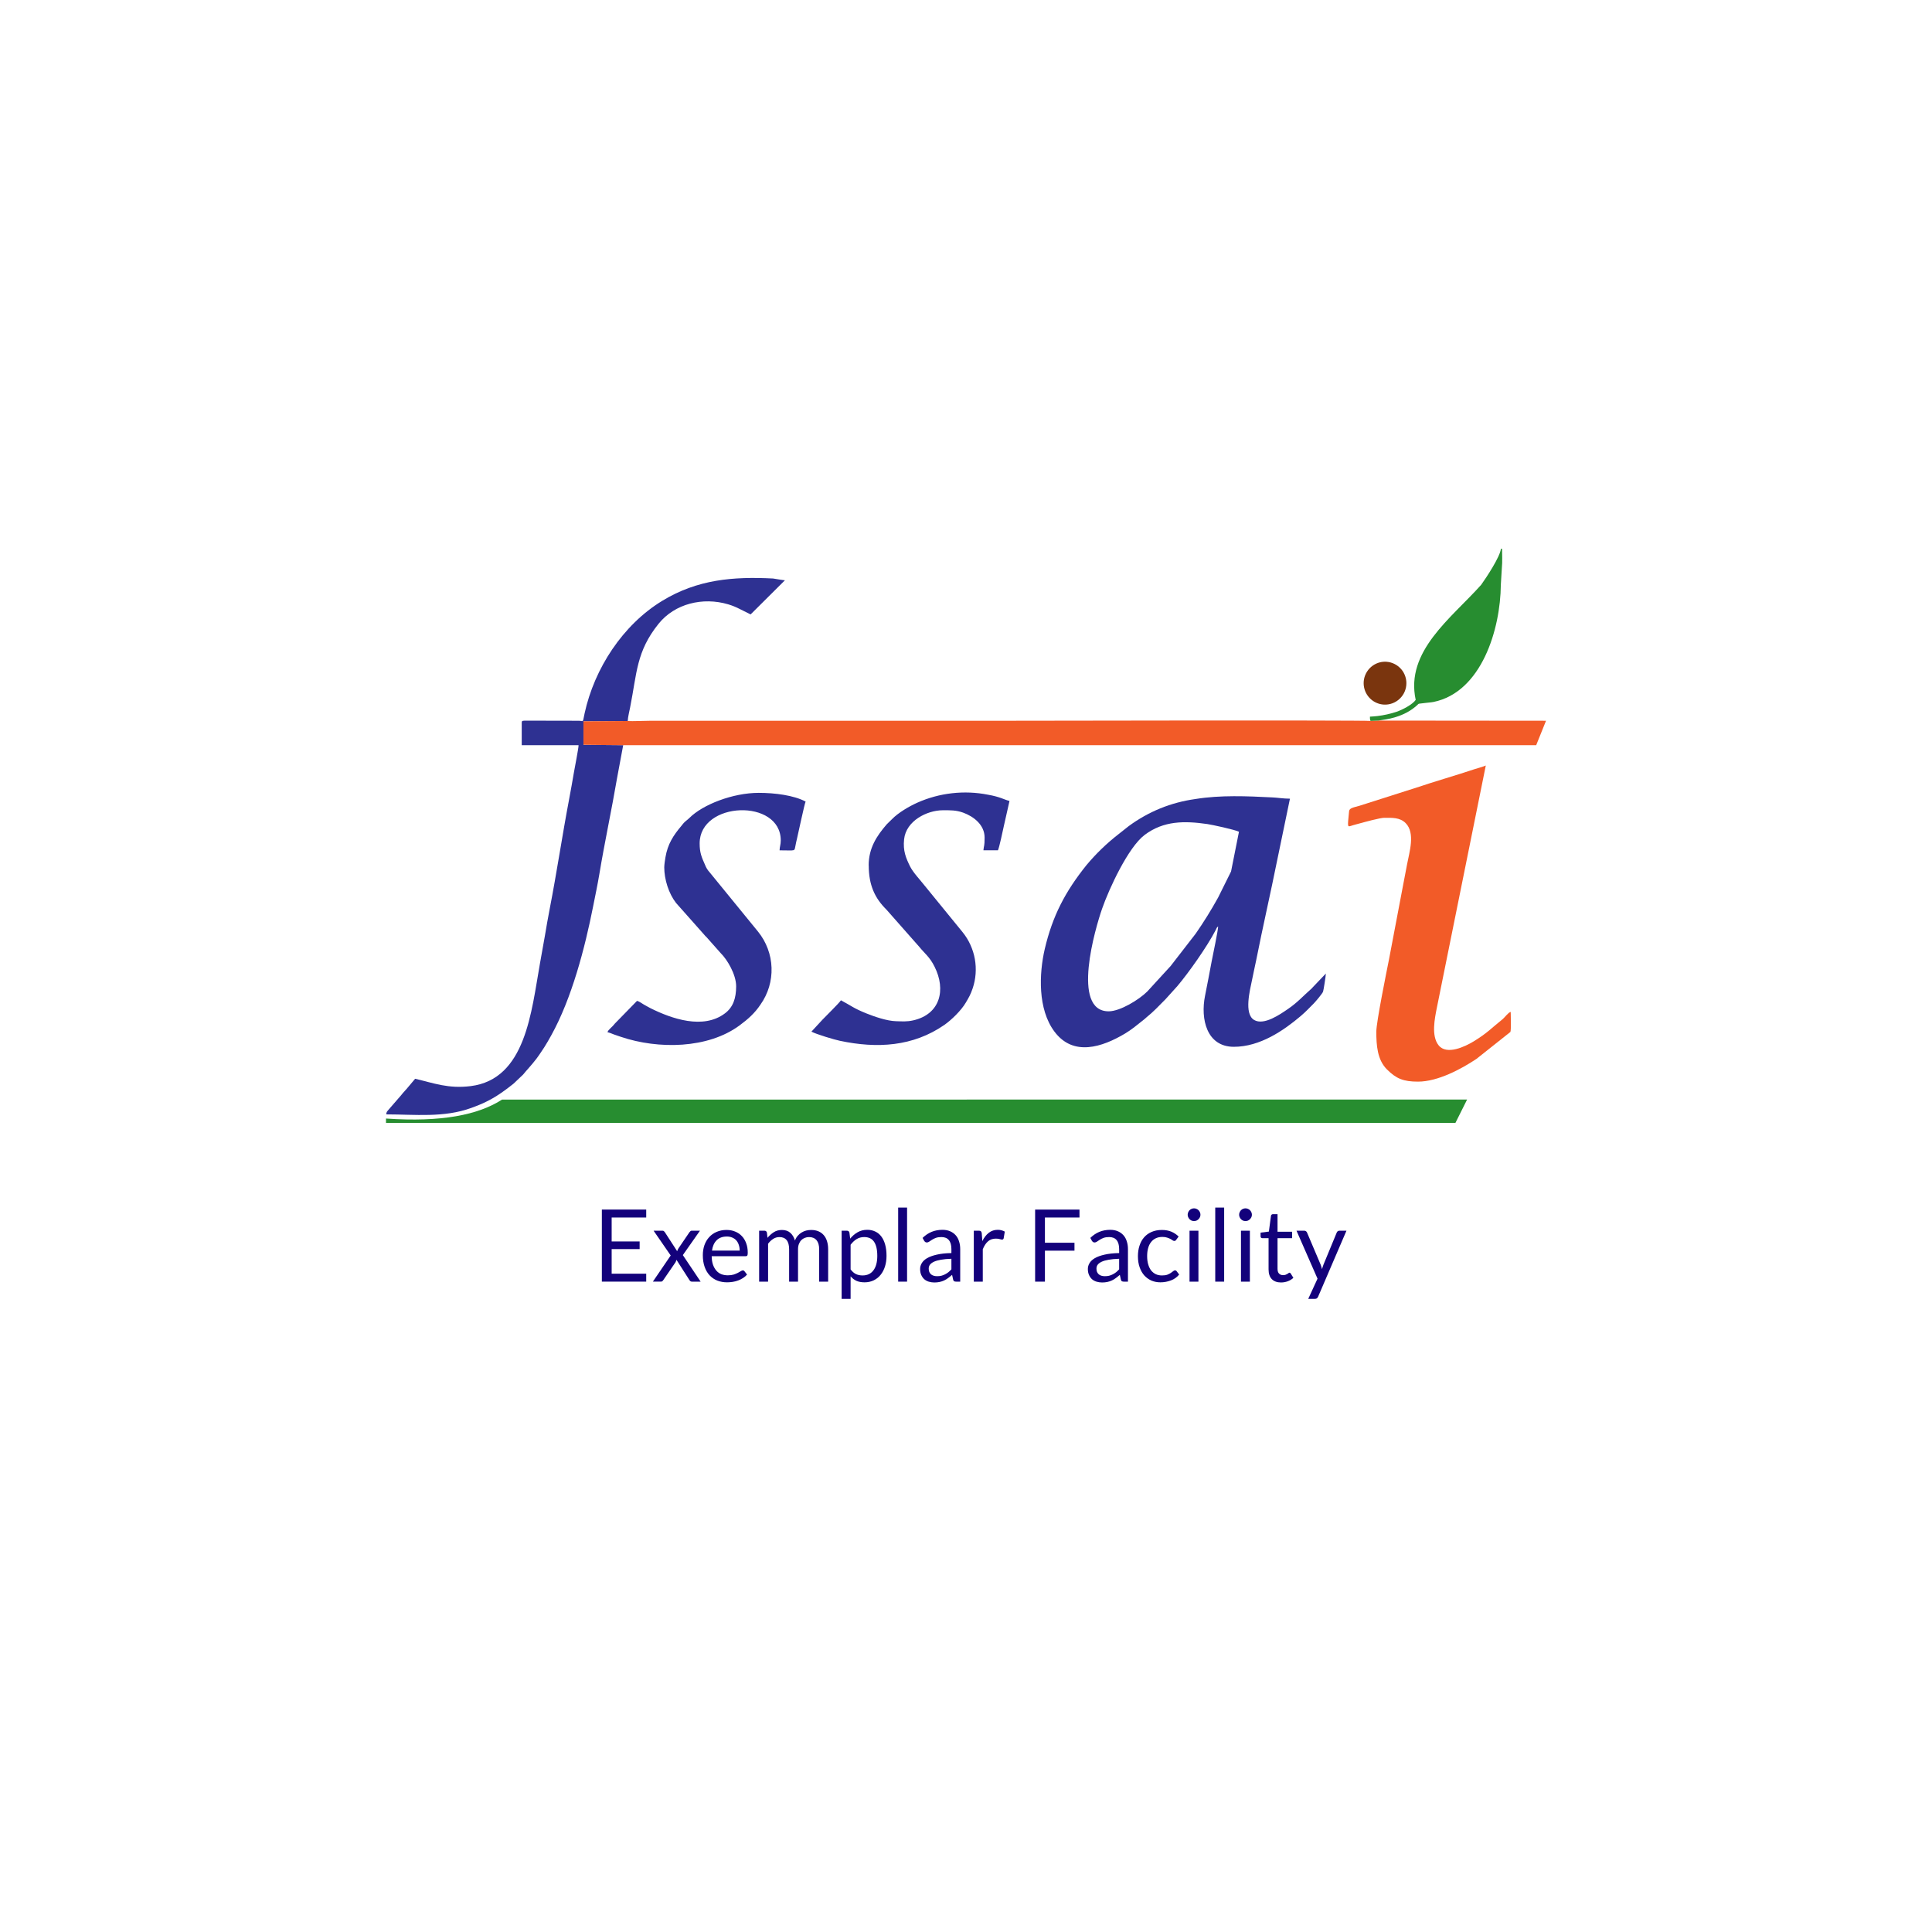 <svg viewBox="0 0 1080 1080" xmlns:xlink="http://www.w3.org/1999/xlink" xmlns="http://www.w3.org/2000/svg" data-name="Layer 1" id="Layer_1">
  <defs>
    <style>
      .cls-1 {
        fill: #7a350e;
      }

      .cls-1, .cls-2, .cls-3, .cls-4 {
        fill-rule: evenodd;
      }

      .cls-5 {
        fill: none;
      }

      .cls-2 {
        fill: #2e3192;
      }

      .cls-6 {
        clip-path: url(#clippath-1);
      }

      .cls-3 {
        fill: #278d30;
      }

      .cls-4 {
        fill: #f25b28;
      }

      .cls-7 {
        fill: #13017b;
      }

      .cls-8 {
        clip-path: url(#clippath);
      }
    </style>
    <clipPath id="clippath">
      <rect height="206.12" width="538.7" y="401.01" x="325.53" class="cls-5"></rect>
    </clipPath>
    <clipPath id="clippath-1">
      <rect height="16.06" width="604.97" y="612.48" x="215.77" class="cls-5"></rect>
    </clipPath>
  </defs>
  <g data-name="687398911d" id="_687398911d">
    <path d="M680.94,517.9l.16-.66-.16.66ZM619.72,565.33c-21.13,0-7.33-46.8-3.66-57.3,3.89-11.19,14.62-34.44,23.84-41.33,10.59-7.95,22.28-7.88,35-6.05,2.8.43,14.95,3.01,17.69,4.3l-4.42,22.2-7.23,14.57c-3.84,6.95-8.02,13.69-12.55,20.21l-14,18.08-13.05,14.24c-4.59,4.57-15.18,11.09-21.62,11.09M680.94,517.9c0,2.12-2.98,16.23-3.61,19.48-1.24,6.46-2.37,12.75-3.72,19.34-2.58,12.88.89,28.38,16.04,28.45,14.76.03,28.06-9.24,37.38-17.13,3.3-2.81,4.33-4.11,7.42-7.15.99-1.02,4.76-5.44,5.15-6.56.3-.84,1.56-8.91,1.56-10.11l-7.6,7.96c-.04.1-.08.18-.13.2l-.5.46c-4.19,3.65-7.65,7.58-12.87,11.13-4.36,2.98-13.48,9.44-18.99,6.2-5.85-3.45-2.25-17.02-1.25-22,.69-3.61,1.59-7.38,2.37-11.26,3.73-18.87,8.09-37.68,11.83-56.34l7.07-34.11c-3.64,0-7.47-.63-9.71-.7-14.2-.72-29.06-1.39-43.15.9-13.71,1.91-26.14,6.97-37.31,15.17l-5.81,4.6c-6.55,5.1-12.48,10.84-17.8,17.22-11.79,14.7-18.93,28.28-23.28,46.83-3.21,13.84-3.96,33.62,5.37,46.13,10.54,14.18,26.75,8.75,39.49,1.16,3.53-2.11,6.77-4.77,9.9-7.29.83-.55,1.19-1.02,1.96-1.65,4.16-3.35,7-6.46,10.79-10.27l6.61-7.32c6.27-7.41,16.57-21.96,21.36-31.2.6-1.09.53-1.52,1.42-2.15M348.37,416.55l-22.22-.2v-13.11l24.76-.17c.07-2.22.93-5.46,1.33-7.61,3.83-19.21,3.4-31.2,15.91-46.77,9.08-11.26,24.73-15.07,38.93-10.86,2.48.76,4.33,1.53,6.44,2.61l6.08,3.02,19.18-19.08c-1.81-.14-4.95-.76-6.63-.99-22.29-1.13-42.17.46-61.91,12.45-22.09,13.42-37.98,37.82-43.46,63-1.15,5.43-.46,4.2-3.03,4.07l-30.51-.06c-1.68.1-1.59.23-1.59,1.99v11.72h31.77c0,1.83-2.14,12.5-2.6,15.25-.84,4.99-1.75,10.03-2.71,15.13-3.76,19.8-6.97,41.37-10.8,60.98-.99,5.09-1.85,10.07-2.71,15.2-.88,5.07-1.8,10.19-2.74,15.36-4.85,27.09-7.93,64.82-38.76,68.67-12.52,1.56-20.64-1.69-31.04-4.11l-3.83,4.57c-1.32,1.65-2.74,2.98-4.06,4.71l-6.93,7.98c-.87,1.1-1.19,1.1-1.33,2.66,16.08,0,32.26,1.99,47.65-3.65l3.73-1.42c7.85-3.15,13.47-7.06,19.91-12.22l5.28-5.03c1.62-2.09,4.62-5.13,7.43-8.85,1.58-2.09,2.87-4.17,4.35-6.36,1.39-2.15,2.51-4.2,3.84-6.56,11.55-20.77,18.88-49.02,23.47-72.24,1.15-5.73,2.48-12.12,3.47-17.98,2.94-17.75,6.96-36.37,9.96-53.99l3.37-18.09Z" class="cls-2"></path>
    <g class="cls-8">
      <path d="M348.37,416.55h510.38l5.49-13.65-93.58-.09-4.55.2c-3.96-.5-206.61-.1-207.93-.1h-194.61c-3.67,0-9.98.33-12.61.14l-24.8.17v13.11l22.22.23ZM773.89,457.16c4.16,0,8.65-.3,11.89,2.98,5.51,5.56,2.01,16.36.83,22.78l-2.55,13.35-7.56,39.84c-1.45,7.29-7.13,35.25-7.13,40.58,0,7.61.53,15.66,5.88,21.06,5.29,5.3,9.32,6.89,17.44,6.89,11.02,0,24.07-6.98,32.66-12.71l18.98-15.07c.47-1.1.17-9.35.17-11.2-1.52.4-2.97,2.78-4.82,4.31-5.97,4.74-8.02,7.35-15.98,12.22-4.59,2.78-14.96,7.84-19.51,2.14-4.23-5.29-2.15-15.07-.96-21.09l27.34-135.31c-1.59.73-4.39,1.39-6.35,2.06-10.36,3.47-21.93,6.75-32.23,10.23l-32.23,10.27c-3.4.96-5.48,1.22-5.62,3.08-.92,9.7-1.15,8.71,2.19,7.75,1.02-.33,2.37-.63,3.6-.99,2.65-.73,11.52-3.18,13.97-3.18" class="cls-4"></path>
    </g>
    <path d="M485.63,483.82c0,10.93,3.41,18.25,9.81,24.57l18.42,20.87c3.01,3.74,5.85,5.63,8.58,11.16,6.41,12.76,3.3,26.53-11.98,29.98-3.57.79-6.01.56-9.58.46-5.11-.13-12.05-2.55-16.68-4.4-7.16-2.89-8.22-4.17-14.1-7.29-1.15,1.73-8.65,9.04-10.3,10.8l-6.21,6.72c2.74,1.48,13.01,4.54,15.95,5.13,20.75,4.4,40.85,3.24,58.35-8.88,4.03-2.81,9.44-8.11,11.95-12.39,1.68-2.84,2.74-4.6,3.9-8.08.89-2.64,1.43-5.34,1.63-8.12.2-2.77.06-5.53-.43-8.28-.49-2.74-1.32-5.37-2.47-7.91-1.15-2.54-2.6-4.88-4.35-7.05l-21.26-26.07c-2.55-3.25-6.41-7.29-8.12-10.7-2.28-4.64-4.04-8.68-3.34-15.17,1.09-10.33,12.81-16.23,21.69-16.23,4.1,0,7.33-.1,11.29,1.32,5.85,2.12,12.02,6.8,12.02,13.92,0,5.33-.4,4.14-.66,7.15h8.12c.72-1.45,2.8-11.26,3.29-13.55l3.17-14.04c-3-.72-5.18-2.31-12.08-3.5-6.65-1.31-13.33-1.57-20.06-.81s-13.19,2.52-19.38,5.27c-4.59,2.06-10.59,5.56-14.13,9.18l-2.97,2.91c-5.62,6.49-10.11,13.29-10.11,23.02M371.32,484.78c0,6.82,2.48,14.7,6.61,20l15.58,17.56c.6.76.89.99,1.55,1.65l7.93,8.94c3.44,3.38,8.52,11.73,8.52,18.42s-1.71,11.72-6.27,15.13c-12.12,9.14-29.72,3.04-41.61-2.89-1.32-.66-2.37-1.32-3.73-2.05-1.22-.66-2.51-1.76-3.8-2.05l-12.47,12.78c-1.68,2.19-3.64,3.31-4.04,4.74,1.42.33,2.48.84,3.64,1.27,1.32.46,2.6.9,3.86,1.32,20.93,7.06,48.67,6.69,66.37-6.42,4.66-3.45,8.46-6.79,11.69-11.66,1.06-1.5,1.98-3.05,2.77-4.69.81-1.64,1.46-3.34,1.99-5.08.52-1.75.9-3.52,1.13-5.34.24-1.81.32-3.62.26-5.45-.06-1.82-.27-3.63-.62-5.42-.36-1.79-.86-3.54-1.5-5.25-.64-1.71-1.4-3.36-2.31-4.95-.9-1.58-1.93-3.07-3.07-4.5l-27.11-33.22c-1.14-1.24-2.01-2.66-2.6-4.23-1.88-4.25-2.98-6.69-2.98-11.93,0-23.64,45.34-25.2,45.34-1.65,0,2.38-.63,3.58-.66,5.53,9.41,0,8.12.76,8.92-2.78.24-1.31.49-2.46.75-3.45.76-3.15,4.22-19.67,4.89-21.03-6.58-3.51-17.17-4.87-26.22-4.87-14.49,0-31.3,6.57-38.76,14.04-1.12,1.1-1.98,1.59-3.11,2.75-.66.7-.69.9-1.32,1.62-4.5,5.33-7.7,10.17-8.95,17.63-.23,1.32-.66,4.1-.66,5.53" class="cls-2"></path>
    <path d="M791.39,391.24c-1.79,2.58-7.27,5.47-10.8,6.69-3.47,1.13-7.02,1.91-10.63,2.35-1.59.1-2.88.33-4.16.33,0,1.32-.03,1.45.33,2.38l4.52-.2c.79-.33,10.9-.66,18.99-6.52,5.12-3.71,1.19-2.49,7.07-3.31,1.88-.26,2.83-.23,4.62-.56,26.87-5.5,37.44-40.63,37.64-65.51l.6-9.84c.32-2.65.09-7.38.09-10.27h-.66c-.33,4.31-8.32,16.4-11.03,20.14-16.67,18.68-42.49,37.07-36.59,64.32" class="cls-3"></path>
    <path d="M773.59,369.92c.82-.05,1.62-.01,2.43.12.79.12,1.58.31,2.34.6s1.48.64,2.17,1.07,1.33.92,1.91,1.48c.6.55,1.12,1.17,1.59,1.84.46.66.86,1.37,1.17,2.11.32.75.56,1.53.73,2.32.17.79.25,1.6.25,2.42s-.08,1.62-.24,2.42c-.17.79-.41,1.57-.72,2.32-.32.74-.71,1.45-1.18,2.12-.46.67-.98,1.28-1.57,1.84s-1.22,1.06-1.91,1.48c-.69.44-1.41.79-2.17,1.08s-1.54.48-2.34.61-1.61.17-2.42.13c-1.54-.08-2.99-.45-4.38-1.09s-2.61-1.52-3.67-2.64-1.86-2.38-2.44-3.81c-.56-1.43-.85-2.92-.85-4.44s.28-3.02.85-4.44c.58-1.43,1.38-2.7,2.44-3.82,1.06-1.11,2.28-1.99,3.67-2.64,1.39-.64,2.84-1,4.38-1.08" class="cls-1"></path>
    <g class="cls-6">
      <path d="M820.12,614.65l-6.54,13.08H215.77v-2.46c31.1,2.15,51.6-2.05,64.88-10.59l539.47-.03Z" class="cls-3"></path>
    </g>
    <path d="M361.24,676.17v4.43h-19.32v13.38h15.64v4.27h-15.64v13.76h19.32v4.43h-24.8v-40.28h24.8Z" class="cls-7"></path>
    <path d="M374.94,701.85l-9.58-13.89h4.81c.42,0,.71.07.88.21.19.15.38.32.54.54l6.94,10.71c.17-.52.42-1.06.75-1.59l6.11-8.99c.19-.25.39-.46.59-.63.19-.17.43-.25.71-.25h4.6l-9.58,13.64,9.95,14.85h-4.81c-.4,0-.71-.09-.96-.29-.23-.22-.42-.47-.59-.75l-7.15-11.17c-.15.56-.33,1.05-.59,1.46l-6.65,9.7c-.17.28-.37.53-.59.75-.23.2-.52.29-.88.29h-4.48l9.95-14.6Z" class="cls-7"></path>
    <path d="M406.21,687.55c1.69,0,3.26.29,4.68.88,1.44.56,2.69,1.38,3.72,2.47,1.06,1.07,1.88,2.38,2.47,3.97.61,1.57.92,3.37.92,5.4,0,.78-.08,1.32-.25,1.59-.17.25-.49.38-.96.38h-18.95c.02,1.79.26,3.35.71,4.68.47,1.34,1.1,2.46,1.88,3.35.77.9,1.71,1.57,2.8,2.01,1.09.42,2.3.63,3.64.63,1.25,0,2.34-.14,3.26-.42.92-.3,1.69-.63,2.34-.96.67-.33,1.21-.64,1.63-.92.44-.3.84-.46,1.17-.46.39,0,.69.17.92.5l1.42,1.84c-.62.73-1.36,1.37-2.22,1.92-.87.56-1.79,1.02-2.76,1.38-.98.37-2,.63-3.05.79-1.07.17-2.11.25-3.14.25-1.96,0-3.76-.32-5.44-.96-1.65-.67-3.08-1.64-4.31-2.93-1.2-1.28-2.13-2.87-2.8-4.77-.67-1.89-1-4.07-1-6.52,0-1.98.29-3.83.88-5.56.61-1.73,1.48-3.22,2.64-4.48,1.14-1.28,2.53-2.27,4.18-2.97,1.67-.72,3.53-1.09,5.6-1.09ZM406.29,691.23c-2.4,0-4.3.7-5.69,2.09-1.4,1.4-2.26,3.33-2.59,5.77h15.48c0-1.14-.17-2.2-.5-3.18-.31-.97-.77-1.81-1.38-2.51-.62-.69-1.37-1.22-2.26-1.59-.9-.39-1.91-.59-3.05-.59Z" class="cls-7"></path>
    <path d="M424.36,716.45v-28.48h2.97c.72,0,1.18.36,1.38,1.05l.33,2.93c1.06-1.28,2.23-2.32,3.51-3.14,1.31-.84,2.82-1.25,4.56-1.25,1.92,0,3.48.53,4.68,1.59,1.19,1.07,2.06,2.5,2.59,4.31.39-1.02.9-1.9,1.55-2.64.64-.75,1.36-1.36,2.17-1.84.81-.5,1.65-.86,2.55-1.09.92-.22,1.85-.33,2.8-.33,1.47,0,2.8.24,3.97.71,1.17.48,2.15,1.17,2.97,2.09.84.92,1.46,2.05,1.88,3.39.44,1.34.67,2.88.67,4.6v18.11h-5.02v-18.11c0-2.23-.49-3.91-1.46-5.06-.98-1.17-2.38-1.76-4.22-1.76-.84,0-1.63.16-2.38.46-.73.28-1.37.7-1.92,1.25-.56.56-1,1.28-1.34,2.13-.33.84-.5,1.83-.5,2.97v18.11h-4.98v-18.11c0-2.28-.46-3.98-1.38-5.1-.92-1.14-2.26-1.71-4.02-1.71-1.25,0-2.42.33-3.47,1-1.07.67-2.03,1.58-2.89,2.72v21.21h-5.02Z" class="cls-7"></path>
    <path d="M470.48,726.07v-38.1h2.97c.72,0,1.18.36,1.38,1.05l.42,3.39c1.19-1.47,2.57-2.66,4.14-3.56,1.59-.92,3.4-1.38,5.44-1.38,1.61,0,3.1.32,4.43.96,1.34.62,2.47,1.54,3.39,2.76.94,1.23,1.67,2.76,2.17,4.6.5,1.82.75,3.89.75,6.23,0,2.12-.28,4.09-.84,5.9-.56,1.79-1.37,3.35-2.43,4.68-1.04,1.32-2.32,2.34-3.85,3.1-1.54.75-3.25,1.13-5.14,1.13-1.79,0-3.3-.28-4.56-.84-1.23-.59-2.32-1.42-3.26-2.51v12.59h-5.02ZM483.15,691.52c-1.62,0-3.04.38-4.27,1.13-1.23.75-2.36,1.82-3.39,3.18v13.76c.92,1.23,1.92,2.11,3.01,2.64,1.09.5,2.31.75,3.68.75,2.61,0,4.64-.94,6.06-2.84,1.44-1.89,2.17-4.6,2.17-8.11,0-1.84-.17-3.43-.5-4.77-.33-1.34-.82-2.43-1.42-3.26-.62-.86-1.38-1.48-2.3-1.88-.9-.39-1.91-.59-3.05-.59Z" class="cls-7"></path>
    <path d="M507.06,675.04v41.41h-4.98v-41.41h4.98Z" class="cls-7"></path>
    <path d="M536.79,716.45h-2.22c-.48,0-.87-.06-1.17-.21-.31-.17-.5-.48-.59-.96l-.59-2.64c-.75.67-1.5,1.28-2.22,1.8-.7.53-1.44.98-2.22,1.34-.78.37-1.62.65-2.51.84-.9.19-1.88.29-2.97.29s-2.16-.16-3.14-.46c-.95-.3-1.79-.76-2.51-1.38-.7-.64-1.25-1.43-1.67-2.38-.42-.94-.63-2.06-.63-3.35,0-1.11.3-2.19.92-3.22.61-1.06,1.6-1.99,2.97-2.8,1.39-.81,3.2-1.46,5.44-1.97,2.23-.52,4.95-.82,8.16-.88v-2.22c0-2.23-.48-3.9-1.42-5.02-.92-1.14-2.32-1.71-4.18-1.71-1.23,0-2.26.16-3.1.46-.82.31-1.53.66-2.13,1.05-.62.4-1.15.74-1.59,1.05-.45.31-.88.46-1.3.46-.33,0-.63-.08-.88-.25-.25-.19-.46-.42-.63-.67l-.88-1.63c1.56-1.51,3.24-2.64,5.06-3.39,1.84-.75,3.86-1.13,6.06-1.13,1.59,0,2.99.27,4.22.79,1.25.53,2.3,1.28,3.14,2.22.84.92,1.46,2.05,1.88,3.39.44,1.32.67,2.78.67,4.39v18.19ZM523.82,713.4c.86,0,1.65-.08,2.38-.25.75-.19,1.44-.46,2.09-.79.64-.33,1.25-.72,1.84-1.17.59-.47,1.15-1.01,1.71-1.63v-5.9c-2.29.06-4.25.24-5.86.54-1.62.28-2.93.66-3.93,1.13-1,.48-1.75,1.04-2.22,1.67-.45.62-.67,1.33-.67,2.13,0,.73.1,1.37.33,1.92.25.53.59.98,1,1.34.42.33.9.59,1.46.75.55.17,1.17.25,1.84.25Z" class="cls-7"></path>
    <path d="M544.36,716.45v-28.48h2.89c.52,0,.89.12,1.09.33.22.2.38.54.46,1.05l.33,4.43c.97-1.98,2.17-3.52,3.6-4.64,1.42-1.11,3.11-1.67,5.06-1.67.77,0,1.48.1,2.13.29.64.17,1.22.41,1.76.71l-.63,3.76c-.15.48-.44.71-.88.71-.28,0-.7-.08-1.25-.25-.53-.19-1.29-.29-2.26-.29-1.74,0-3.18.5-4.35,1.51-1.17,1-2.15,2.49-2.93,4.43v18.11h-5.02Z" class="cls-7"></path>
    <path d="M603.44,676.17v4.43h-19.32v14.1h16.52v4.43h-16.52v17.32h-5.48v-40.28h24.8Z" class="cls-7"></path>
    <path d="M630.56,716.45h-2.22c-.48,0-.87-.06-1.17-.21-.31-.17-.5-.48-.59-.96l-.59-2.64c-.75.67-1.5,1.28-2.22,1.8-.7.53-1.44.98-2.22,1.34-.78.37-1.62.65-2.51.84-.9.19-1.88.29-2.97.29s-2.16-.16-3.14-.46c-.95-.3-1.79-.76-2.51-1.38-.7-.64-1.25-1.43-1.67-2.38-.42-.94-.63-2.06-.63-3.35,0-1.11.3-2.19.92-3.22.61-1.06,1.6-1.99,2.97-2.8,1.39-.81,3.2-1.46,5.44-1.97,2.23-.52,4.95-.82,8.16-.88v-2.22c0-2.23-.48-3.9-1.42-5.02-.92-1.14-2.32-1.71-4.18-1.71-1.23,0-2.26.16-3.1.46-.82.31-1.53.66-2.13,1.05-.62.4-1.15.74-1.59,1.05-.45.31-.88.46-1.3.46-.33,0-.63-.08-.88-.25-.25-.19-.46-.42-.63-.67l-.88-1.63c1.56-1.51,3.24-2.64,5.06-3.39,1.84-.75,3.86-1.13,6.06-1.13,1.59,0,2.99.27,4.22.79,1.25.53,2.3,1.28,3.14,2.22.84.92,1.46,2.05,1.88,3.39.44,1.32.67,2.78.67,4.39v18.19ZM617.59,713.4c.86,0,1.65-.08,2.38-.25.75-.19,1.44-.46,2.09-.79.64-.33,1.25-.72,1.84-1.17.59-.47,1.15-1.01,1.71-1.63v-5.9c-2.29.06-4.25.24-5.86.54-1.62.28-2.93.66-3.93,1.13-1,.48-1.75,1.04-2.22,1.67-.45.62-.67,1.33-.67,2.13,0,.73.1,1.37.33,1.92.25.53.59.98,1,1.34.42.33.9.59,1.46.75.55.17,1.17.25,1.84.25Z" class="cls-7"></path>
    <path d="M657.53,693.03c-.15.23-.29.4-.46.5-.15.12-.36.17-.63.17s-.59-.1-.92-.33c-.31-.25-.73-.51-1.25-.79-.5-.27-1.12-.52-1.84-.75-.7-.25-1.58-.38-2.64-.38-1.4,0-2.62.25-3.68.75-1.07.5-1.96,1.23-2.68,2.17-.73.92-1.28,2.05-1.63,3.39-.37,1.32-.54,2.79-.54,4.43,0,1.74.19,3.26.59,4.6.39,1.34.93,2.47,1.63,3.39.72.9,1.59,1.59,2.59,2.09,1.02.48,2.19.71,3.47.71s2.23-.14,3.01-.42c.77-.3,1.43-.64,1.97-1,.52-.36.96-.68,1.3-.96.33-.3.67-.46,1-.46.42,0,.73.17.96.5l1.38,1.84c-1.23,1.51-2.78,2.61-4.64,3.3-1.84.69-3.8,1.05-5.86,1.05-1.79,0-3.45-.32-4.98-.96-1.51-.67-2.83-1.61-3.97-2.84-1.12-1.25-2-2.78-2.64-4.6-.65-1.81-.96-3.89-.96-6.23,0-2.11.29-4.07.88-5.86.59-1.81,1.43-3.36,2.55-4.64,1.14-1.31,2.55-2.32,4.22-3.05,1.67-.72,3.58-1.09,5.73-1.09,2.01,0,3.77.32,5.31.96,1.53.65,2.89,1.55,4.06,2.72l-1.34,1.8Z" class="cls-7"></path>
    <path d="M669.93,687.97v28.48h-4.98v-28.48h4.98ZM671.06,679.06c0,.48-.1.92-.29,1.34-.2.42-.46.79-.79,1.13s-.71.61-1.13.79c-.42.17-.88.25-1.38.25s-.94-.08-1.38-.25c-.42-.19-.79-.46-1.13-.79-.31-.33-.56-.71-.75-1.13-.2-.42-.29-.86-.29-1.34s.09-.96.29-1.38c.19-.44.44-.84.75-1.17.33-.33.71-.59,1.13-.75.44-.19.9-.29,1.38-.29s.96.1,1.38.29c.42.17.79.42,1.13.75s.6.73.79,1.17c.19.42.29.88.29,1.38Z" class="cls-7"></path>
    <path d="M684.31,675.04v41.41h-4.98v-41.41h4.98Z" class="cls-7"></path>
    <path d="M698.69,687.97v28.48h-4.98v-28.48h4.98ZM699.82,679.06c0,.48-.1.92-.29,1.34-.2.42-.46.79-.79,1.13s-.71.61-1.13.79c-.42.17-.88.25-1.38.25s-.94-.08-1.38-.25c-.42-.19-.79-.46-1.13-.79-.31-.33-.56-.71-.75-1.13-.2-.42-.29-.86-.29-1.34s.09-.96.29-1.38c.19-.44.44-.84.75-1.17.33-.33.71-.59,1.13-.75.44-.19.9-.29,1.38-.29s.96.1,1.38.29c.42.17.79.42,1.13.75s.6.73.79,1.17c.19.42.29.88.29,1.38Z" class="cls-7"></path>
    <path d="M716.13,716.91c-2.24,0-3.96-.63-5.19-1.88-1.2-1.25-1.8-3.06-1.8-5.44v-17.44h-3.43c-.31,0-.56-.08-.75-.25-.2-.17-.29-.44-.29-.84v-2.01l4.64-.59,1.17-8.78c.02-.27.14-.5.33-.67.22-.19.48-.29.79-.29h2.55v9.83h8.16v3.6h-8.16v17.11c0,1.2.27,2.09.84,2.68.59.59,1.34.88,2.26.88.52,0,.98-.06,1.38-.21.39-.14.72-.29,1-.46.27-.19.51-.36.71-.5.19-.14.36-.21.5-.21.27,0,.51.17.71.5l1.46,2.38c-.87.82-1.91,1.45-3.14,1.92-1.2.44-2.46.67-3.76.67Z" class="cls-7"></path>
    <path d="M736.83,724.86c-.17.36-.38.65-.63.88-.25.22-.65.33-1.17.33h-3.72l5.19-11.29-11.75-26.81h4.35c.42,0,.75.12,1,.33.25.23.43.46.54.71l7.61,17.94c.17.42.3.84.42,1.25.14.4.25.82.33,1.25.14-.44.26-.86.38-1.25.14-.42.29-.85.46-1.3l7.4-17.9c.1-.3.3-.55.59-.75.27-.19.56-.29.88-.29h3.97l-15.85,36.89Z" class="cls-7"></path>
  </g>
</svg>